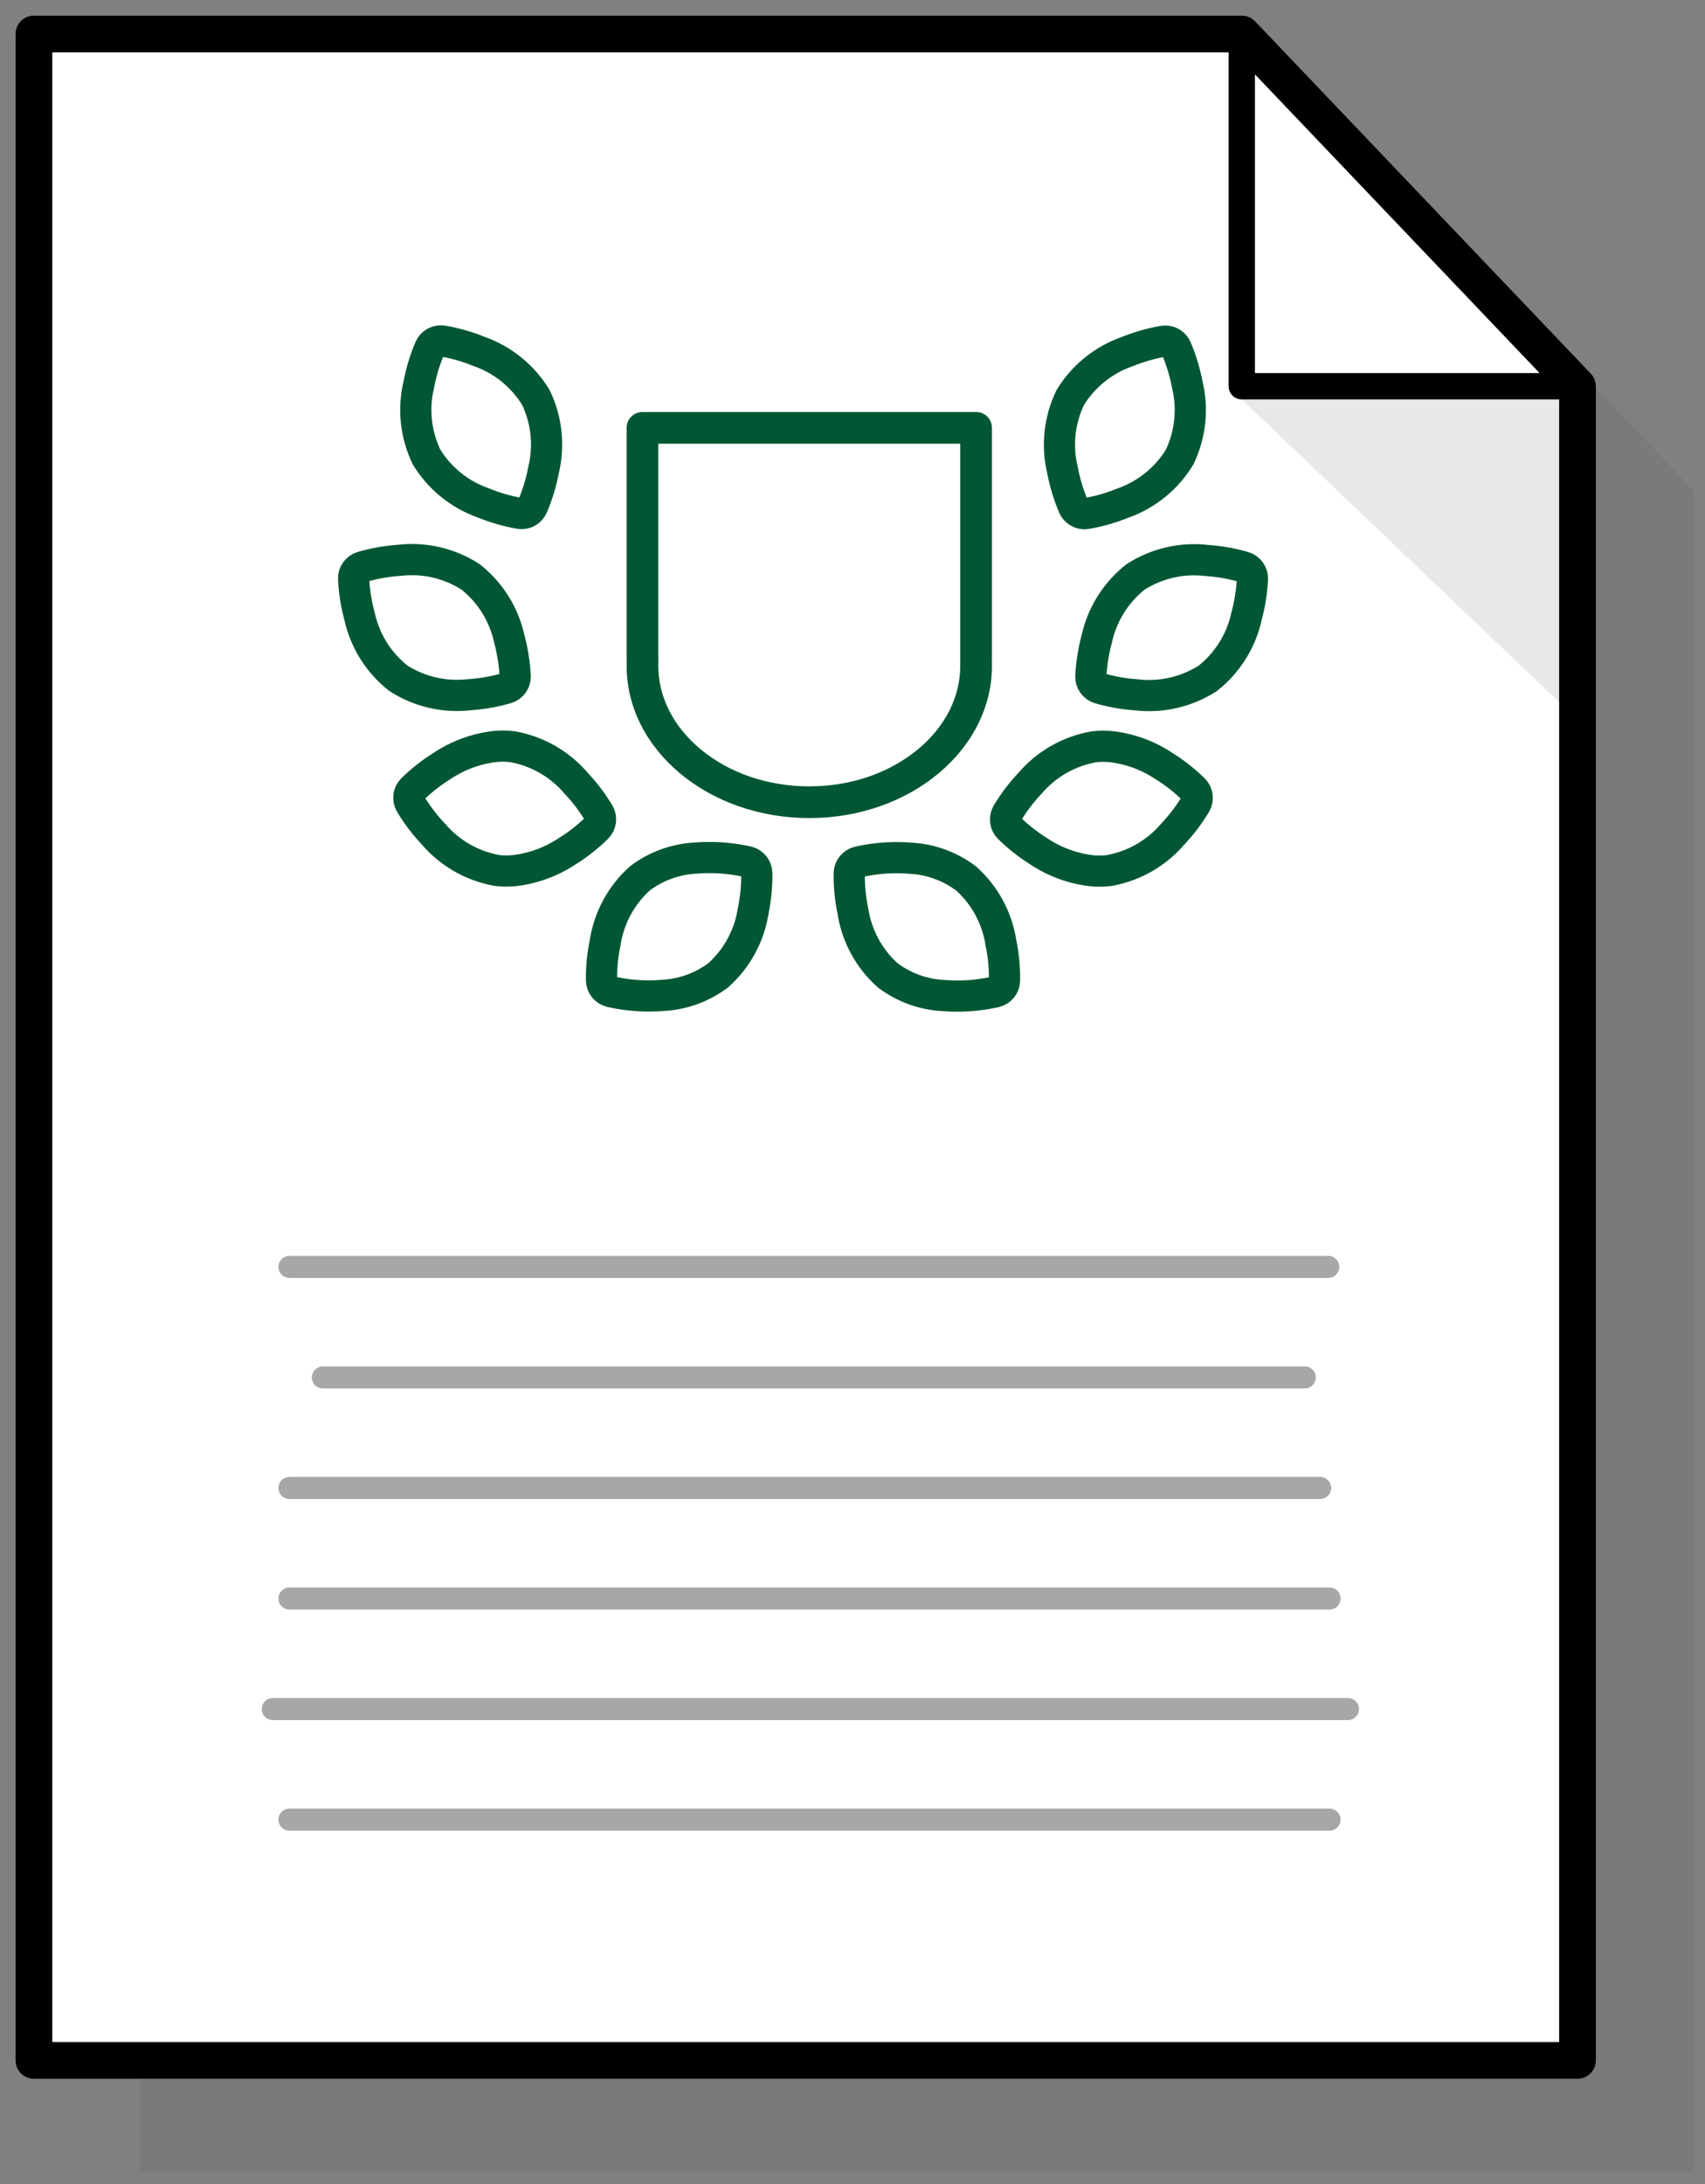 <svg width="82" height="105" viewBox="0 0 82 105" fill="none" xmlns="http://www.w3.org/2000/svg">
<rect x="0" y="0" width="82" height="105" fill="#808080" stroke="none"/>
<path opacity="0.1" d="M6.746 6.746V104.424H81.441V23.565L65.284 6.746H6.746Z" fill="#4B4B4B"/>
<path d="M2.264 2.266V98.417H75.235V18.822L59.451 2.266H2.264Z" fill="white"/>
<path fill-rule="evenodd" clip-rule="evenodd" d="M59.055 18.569H75.99V34.714L59.055 18.569Z" fill="#E8E8E8"/>
<path fill-rule="evenodd" clip-rule="evenodd" d="M59.722 1.002H1.632C1.283 1.002 1 1.285 1 1.634V99.051C1 99.4 1.283 99.684 1.632 99.684H75.868C76.217 99.684 76.5 99.4 76.5 99.051V18.57C76.5 18.407 76.438 18.251 76.325 18.133L60.18 1.198C60.061 1.073 59.895 1.002 59.722 1.002ZM2.265 98.418V2.266H59.452L75.235 18.822V98.418H2.265Z" fill="black" stroke="black" stroke-width="0.5"/>
<path d="M13.921 61.434H63.882C64.174 61.434 64.412 61.196 64.412 60.903C64.412 60.61 64.174 60.373 63.882 60.373H13.921C13.628 60.373 13.39 60.61 13.39 60.903C13.39 61.196 13.628 61.434 13.921 61.434Z" fill="#A7A7A7"/>
<path d="M15.527 66.748H62.752C63.045 66.748 63.283 66.511 63.283 66.218C63.283 65.925 63.045 65.688 62.752 65.688H15.527C15.234 65.688 14.997 65.925 14.997 66.218C14.997 66.511 15.234 66.748 15.527 66.748Z" fill="#A7A7A7"/>
<path d="M13.921 72.063H63.491C63.784 72.063 64.022 71.825 64.022 71.532C64.022 71.239 63.784 71.002 63.491 71.002H13.921C13.628 71.002 13.39 71.239 13.39 71.532C13.39 71.825 13.628 72.063 13.921 72.063Z" fill="#A7A7A7"/>
<path d="M13.118 82.692H64.828C65.121 82.692 65.359 82.454 65.359 82.161C65.359 81.868 65.121 81.631 64.828 81.631H13.118C12.825 81.631 12.588 81.868 12.588 82.161C12.588 82.454 12.825 82.692 13.118 82.692Z" fill="#A7A7A7"/>
<path d="M13.921 88.007H63.944C64.237 88.007 64.474 87.769 64.474 87.477C64.474 87.184 64.237 86.946 63.944 86.946H13.921C13.628 86.946 13.39 87.184 13.39 87.477C13.39 87.769 13.628 88.007 13.921 88.007Z" fill="#A7A7A7"/>
<path d="M13.921 77.377H63.944C64.237 77.377 64.474 77.14 64.474 76.847C64.474 76.554 64.237 76.316 63.944 76.316H13.921C13.628 76.316 13.39 76.554 13.39 76.847C13.39 77.14 13.628 77.377 13.921 77.377Z" fill="#A7A7A7"/>
<path fill-rule="evenodd" clip-rule="evenodd" d="M60.18 1.197C59.786 0.784 59.09 1.063 59.09 1.634V18.569C59.09 18.918 59.373 19.201 59.722 19.201H75.867C76.423 19.201 76.708 18.535 76.325 18.133L60.18 1.197ZM74.39 17.936H60.355V3.213L74.39 17.936Z" fill="black"/>
<path d="M22.729 33.385C23.288 33.339 23.84 33.236 24.378 33.078C24.496 33.041 24.599 32.966 24.671 32.865C24.743 32.764 24.781 32.642 24.778 32.518C24.748 31.906 24.652 31.299 24.492 30.707C24.234 29.531 23.577 28.48 22.633 27.733C21.62 27.08 20.413 26.799 19.216 26.935L19.054 26.949C18.497 26.995 17.945 27.098 17.408 27.255C17.289 27.292 17.186 27.367 17.113 27.469C17.041 27.57 17.003 27.692 17.006 27.816C17.035 28.429 17.131 29.036 17.291 29.628C17.55 30.804 18.207 31.855 19.151 32.602C20.165 33.254 21.372 33.535 22.57 33.397L22.729 33.385Z" stroke="#015734" stroke-width="1.5"/>
<path d="M31.888 47.852C32.852 47.799 33.78 47.46 34.551 46.878C35.448 46.074 36.039 44.983 36.223 43.793C36.348 43.192 36.407 42.579 36.397 41.965C36.392 41.841 36.347 41.722 36.269 41.626C36.191 41.529 36.084 41.461 35.964 41.43C35.365 41.295 34.753 41.226 34.139 41.224C33.9 41.223 33.665 41.232 33.439 41.252C32.474 41.305 31.547 41.644 30.776 42.225C29.879 43.03 29.288 44.121 29.104 45.312C28.979 45.913 28.92 46.525 28.929 47.139C28.934 47.263 28.979 47.382 29.058 47.478C29.136 47.575 29.243 47.643 29.363 47.673C29.962 47.809 30.574 47.878 31.188 47.88C31.427 47.881 31.662 47.872 31.888 47.852Z" stroke="#015734" stroke-width="1.5"/>
<path d="M24.72 41.856C25.635 41.752 26.512 41.432 27.279 40.923C27.8 40.598 28.283 40.217 28.721 39.787C28.807 39.698 28.862 39.583 28.878 39.46C28.894 39.337 28.869 39.212 28.808 39.104C28.492 38.578 28.12 38.087 27.699 37.641C26.915 36.726 25.839 36.11 24.653 35.898C24.378 35.864 24.1 35.859 23.824 35.884C22.91 35.988 22.033 36.308 21.267 36.817C20.745 37.142 20.261 37.522 19.823 37.953C19.737 38.042 19.682 38.156 19.666 38.279C19.651 38.403 19.675 38.528 19.736 38.636C20.052 39.162 20.424 39.652 20.846 40.099C21.629 41.015 22.706 41.632 23.892 41.845C23.933 41.851 23.974 41.855 24.015 41.859C24.25 41.879 24.486 41.878 24.72 41.856Z" stroke="#015734" stroke-width="1.5"/>
<path d="M25.135 24.686C25.236 24.677 25.333 24.641 25.415 24.583C25.498 24.524 25.564 24.445 25.606 24.353C25.847 23.789 26.027 23.201 26.141 22.598C26.425 21.428 26.295 20.196 25.774 19.111C25.148 18.081 24.186 17.299 23.049 16.898C22.481 16.667 21.889 16.497 21.285 16.393C21.162 16.375 21.036 16.397 20.927 16.456C20.818 16.515 20.731 16.608 20.679 16.721C20.438 17.285 20.259 17.874 20.144 18.477C19.861 19.646 19.99 20.878 20.511 21.964C21.138 22.993 22.101 23.774 23.238 24.174C23.806 24.407 24.398 24.577 25.004 24.683C25.047 24.689 25.091 24.69 25.135 24.686Z" stroke="#015734" stroke-width="1.5"/>
<path d="M54.511 33.391C53.953 33.345 53.4 33.242 52.863 33.085C52.744 33.047 52.641 32.972 52.569 32.871C52.497 32.77 52.46 32.648 52.462 32.524C52.492 31.912 52.588 31.304 52.748 30.713C53.007 29.536 53.664 28.486 54.608 27.738C55.621 27.087 56.828 26.806 58.025 26.943L58.183 26.957C58.742 27.002 59.294 27.105 59.833 27.262C59.951 27.299 60.055 27.374 60.127 27.475C60.2 27.576 60.238 27.698 60.235 27.822C60.205 28.434 60.109 29.042 59.949 29.633C59.691 30.81 59.034 31.86 58.09 32.608C57.076 33.26 55.868 33.542 54.671 33.405L54.511 33.391Z" stroke="#015734" stroke-width="1.5"/>
<path d="M45.354 47.859C44.389 47.806 43.462 47.467 42.69 46.885C41.793 46.08 41.203 44.99 41.018 43.799C40.893 43.198 40.835 42.585 40.844 41.971C40.849 41.847 40.894 41.728 40.973 41.632C41.051 41.535 41.158 41.467 41.279 41.437C41.877 41.301 42.489 41.232 43.103 41.23C43.342 41.229 43.577 41.238 43.803 41.258C44.767 41.311 45.694 41.65 46.466 42.232C47.363 43.037 47.953 44.127 48.138 45.318C48.263 45.919 48.321 46.532 48.312 47.145C48.307 47.27 48.262 47.389 48.184 47.485C48.106 47.582 47.998 47.65 47.878 47.681C47.279 47.816 46.667 47.885 46.054 47.886C45.815 47.888 45.579 47.878 45.354 47.859Z" stroke="#015734" stroke-width="1.5"/>
<path d="M52.522 41.862C51.607 41.759 50.73 41.439 49.963 40.93C49.442 40.605 48.959 40.224 48.521 39.794C48.434 39.705 48.379 39.59 48.364 39.467C48.348 39.343 48.373 39.219 48.434 39.111C48.749 38.584 49.121 38.094 49.543 37.648C50.327 36.733 51.403 36.117 52.589 35.905C52.864 35.87 53.141 35.866 53.417 35.891C54.332 35.995 55.209 36.314 55.975 36.824C56.496 37.148 56.98 37.529 57.418 37.959C57.505 38.048 57.56 38.163 57.575 38.286C57.591 38.409 57.567 38.534 57.506 38.642C57.19 39.169 56.817 39.659 56.395 40.105C55.612 41.02 54.536 41.636 53.35 41.848C53.31 41.855 53.269 41.858 53.227 41.862C52.992 41.883 52.756 41.883 52.522 41.862Z" stroke="#015734" stroke-width="1.5"/>
<path d="M52.107 24.694C52.006 24.685 51.909 24.65 51.826 24.591C51.743 24.533 51.678 24.453 51.635 24.361C51.394 23.797 51.215 23.209 51.1 22.606C50.817 21.436 50.947 20.204 51.468 19.119C52.094 18.09 53.057 17.309 54.194 16.909C54.763 16.678 55.354 16.508 55.959 16.404C56.082 16.385 56.208 16.407 56.317 16.467C56.426 16.526 56.513 16.619 56.565 16.732C56.806 17.296 56.985 17.885 57.1 18.487C57.383 19.657 57.253 20.889 56.732 21.974C56.106 23.004 55.142 23.784 54.006 24.184C53.436 24.416 52.844 24.585 52.238 24.689C52.194 24.696 52.15 24.697 52.107 24.694Z" stroke="#015734" stroke-width="1.5"/>
<path d="M38.922 37.803C40.913 37.803 42.772 37.167 44.158 36.013C45.464 34.925 46.182 33.502 46.182 32.007C46.182 31.957 46.182 31.906 46.18 31.854L46.177 31.759L46.182 31.698V21.33H31.661V31.697L31.667 31.758L31.664 31.854C31.662 31.905 31.661 31.957 31.661 32.007C31.661 33.502 32.38 34.925 33.686 36.013C35.072 37.167 36.931 37.803 38.922 37.803ZM38.922 39.328C34.07 39.328 30.137 36.05 30.137 32.007C30.137 31.939 30.138 31.872 30.14 31.804C30.138 31.781 30.137 31.757 30.137 31.733V20.568C30.137 20.147 30.478 19.806 30.899 19.806H46.945C47.366 19.806 47.707 20.147 47.707 20.568V31.733C47.707 31.757 47.706 31.781 47.704 31.804C47.706 31.872 47.707 31.939 47.707 32.007C47.707 36.05 43.774 39.328 38.922 39.328Z" fill="#015734"/>
</svg>
